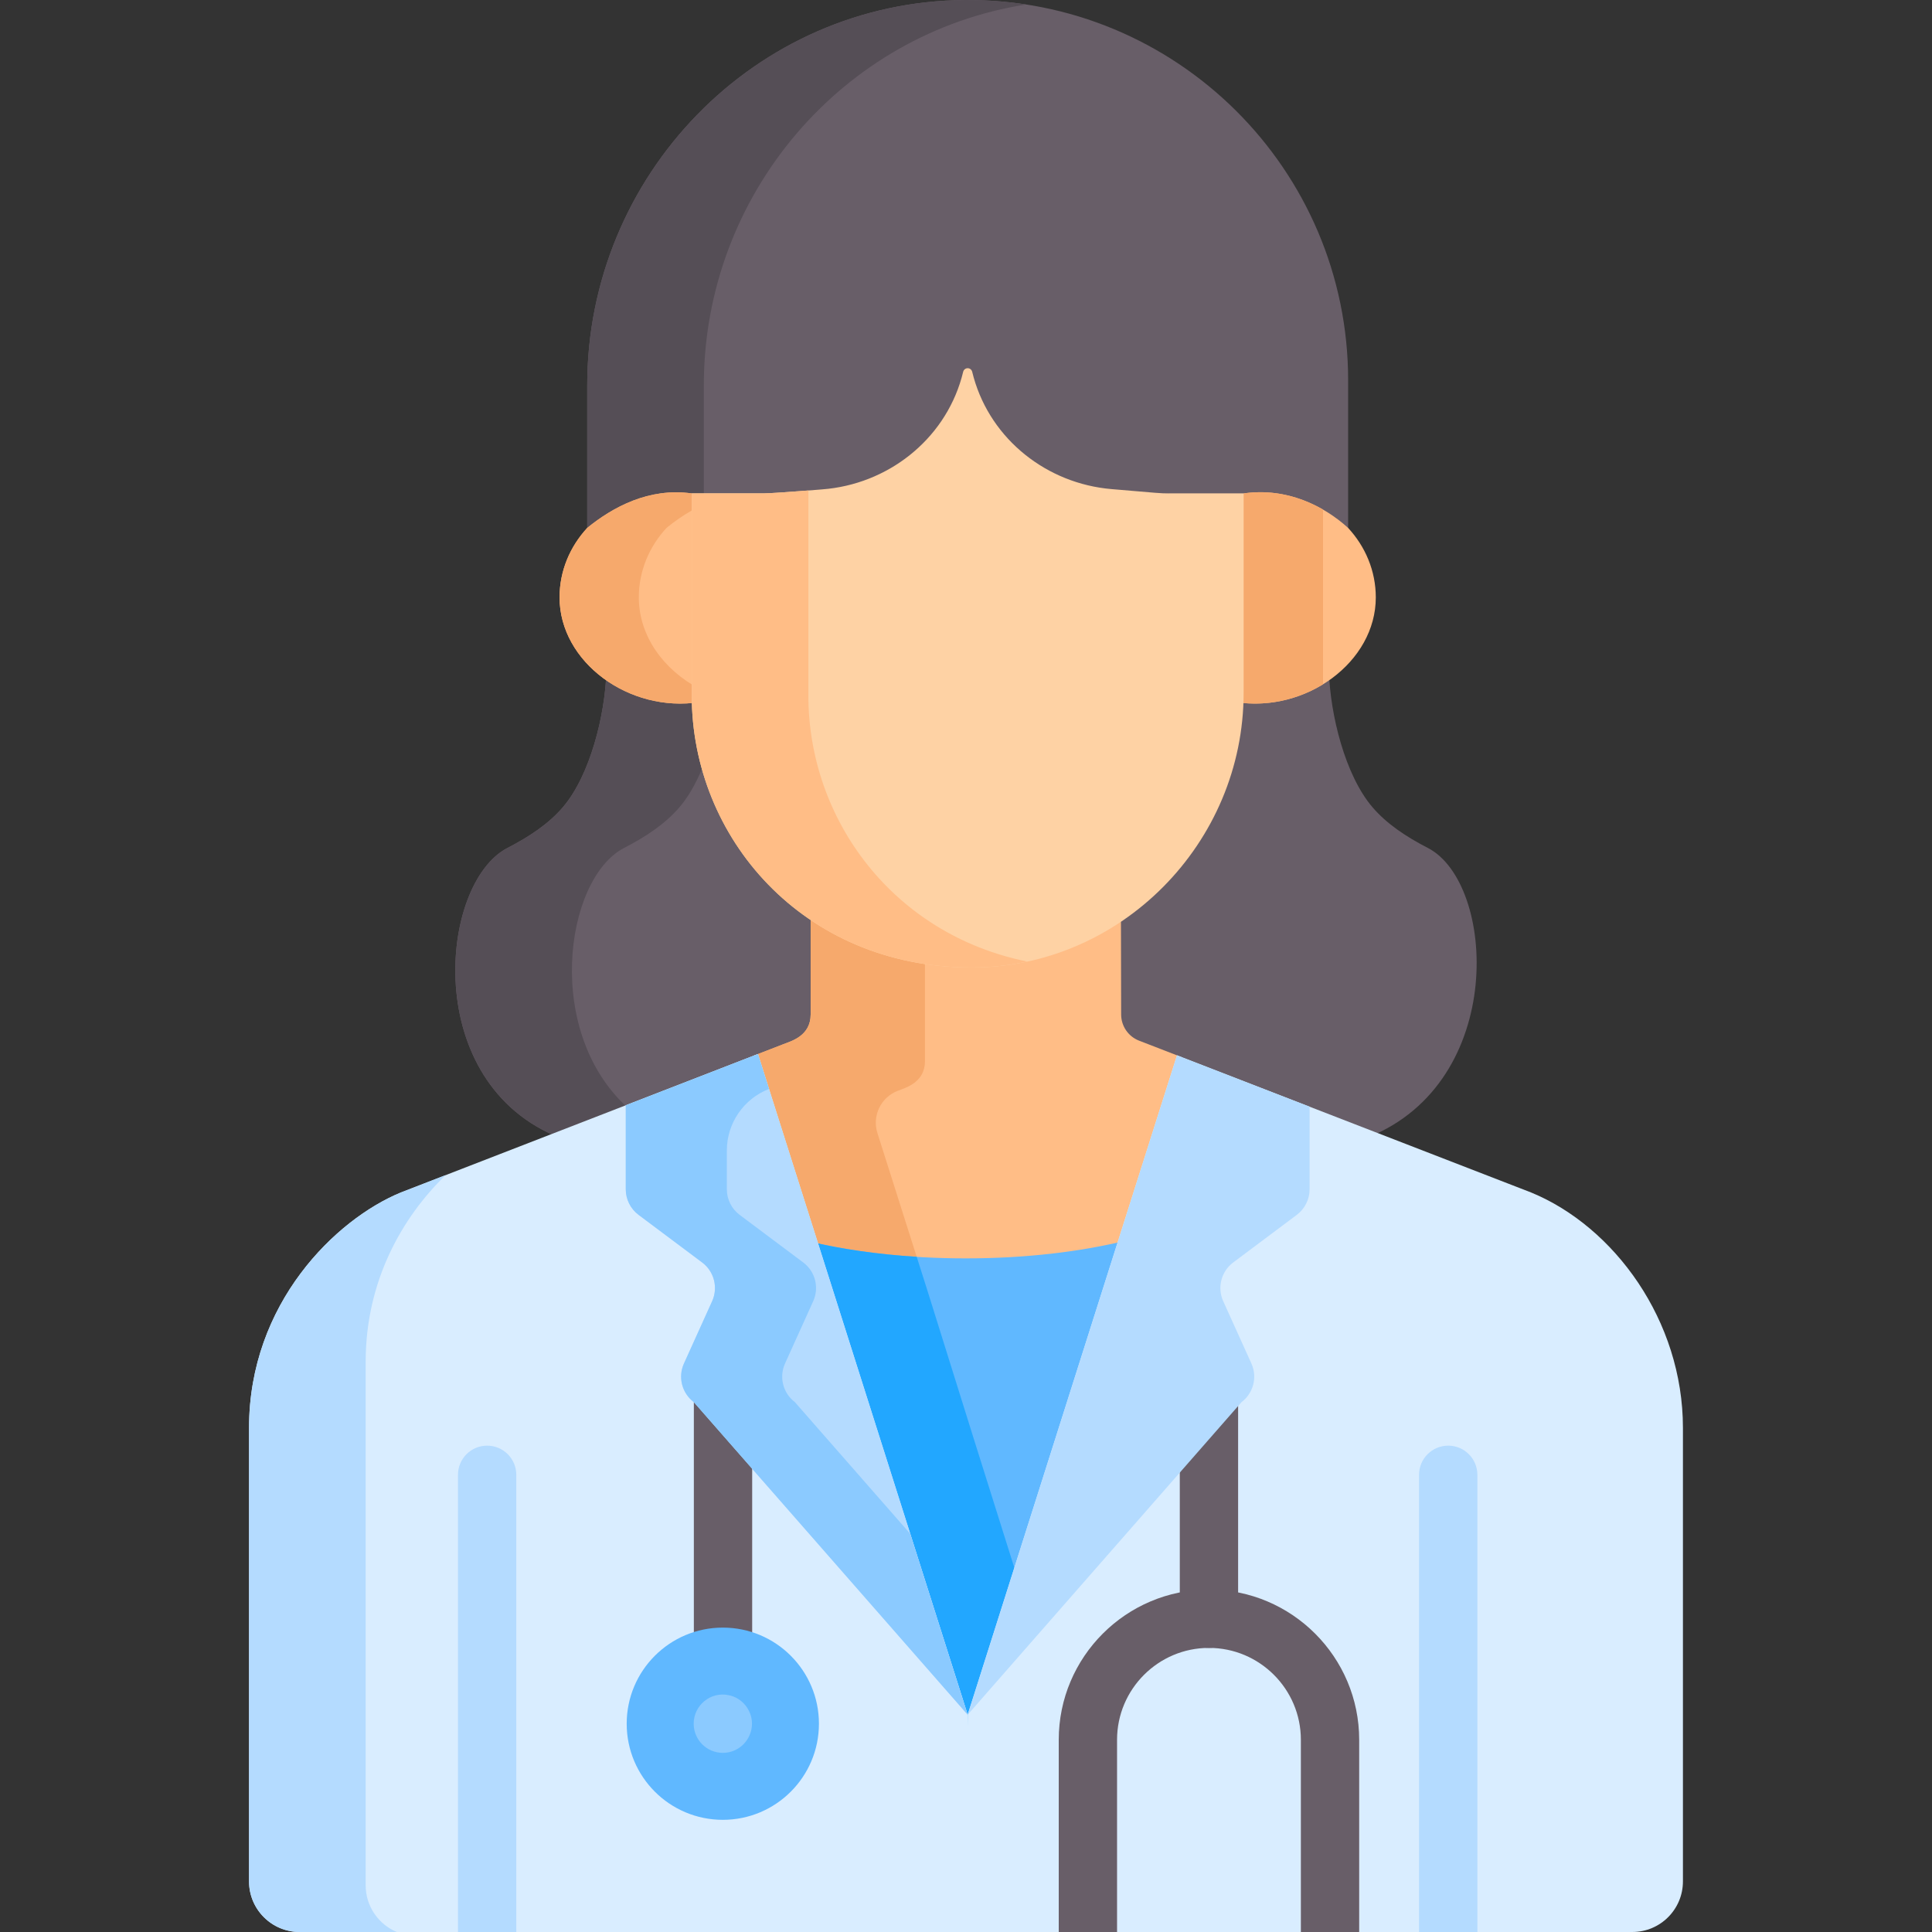 <svg xmlns="http://www.w3.org/2000/svg" height="512pt" viewBox="-66 0 512 512.001" width="512pt"><rect x="-66" y="0" width="512" height="512.001" fill="#333333" stroke="none"/><path d="m189.691.004c-55.598.406-100.07 46.488-100.07 102.086v40.906c6.781-5.52 16.355-10.727 27.66-9.152h19.156c2.496 0 16.52-1.141 15.488-1.062 17.582-1.348 33.047-13.504 37.324-31.16.137-.555.625-.953 1.199-.953.57 0 1.059.398 1.195.953 4.27 17.582 19.57 29.617 36.918 31.086 12.699 1.078 12.871 1.137 15.164 1.137h19.883c11.52-1.641 21.336 3.398 27.664 9.152 0-15.867 0-36.508 0-42.168 0-55.938-45.547-101.234-101.582-100.824zm0 0" fill="#685e68"></path><path d="m120.52 102.09c0-50.617 36.867-93.344 85.43-100.898-5.297-.816-10.727-1.23-16.258-1.187-55.598.406-100.07 46.488-100.07 102.086v40.906c6.781-5.52 16.355-10.727 27.66-9.152h3.238zm0 0" fill="#554e56"></path><path d="m228.027 270.93c.008 3.066 1.895 5.809 4.75 6.918 5.32 2.059 48.059 17.414 63.844 23.527 36.762-14.754 33.781-67.379 15.77-76.664-5.77-2.977-10.891-6.371-14.672-10.793-7.277-8.508-11.18-24.547-11.535-35.914-6.219 4.238-17.301 6.293-25.758 4.961-.809 24.109-13.547 48.609-32.461 61.301zm0 0" fill="#685e68"></path><path d="m82.645 301.637c34.508-13.375 29.727-10.324 62.039-22.852 2.055-.797 7.242-2.152 7.242-7.898v-27.086c-19.324-13.035-30.93-37.77-31.488-60.828-8.449 1.32-19.523-.734-25.734-4.969-.352 11.367-4.258 27.406-11.531 35.914-3.785 4.422-8.902 7.816-14.676 10.793-18.121 9.344-23.102 62.527 14.148 76.926zm0 0" fill="#685e68"></path><path d="m99.395 224.711c5.773-2.977 10.891-6.371 14.676-10.793 3.523-4.117 6.246-10.004 8.168-16.266-1.07-4.883-1.684-9.82-1.801-14.68-8.449 1.324-19.523-.734-25.734-4.969-.352 11.367-4.258 27.406-11.531 35.914-3.785 4.422-8.902 7.816-14.676 10.793-18.121 9.344-23.102 62.527 14.148 76.93 8.105-3.145 14.027-5.371 18.789-7.117-23.676-19.977-17.879-61.645-2.039-69.812zm0 0" fill="#554e56"></path><path d="m133.656 279.801c2.047 6.441 8.293 26.129 15.941 50.223 11.703 2.578 25.527 4.07 40.348 4.07 15.277 0 29.496-1.59 41.422-4.32l15.758-49.629-11.258-4.359c-2.848-1.102-4.742-3.844-4.75-6.918l-.059-27.688c-11.453 7.688-25.16 12.184-39.863 12.133-16.422-.055-30.777-4.777-42.363-12.59l.004 28.102c0 5.691-5.078 7.062-7.242 7.902zm0 0" fill="#ffbd86"></path><path d="m166.527 300.273c-1.449-4.562.902-9.457 5.363-11.188 2.164-.836 7.238-2.207 7.238-7.898v-28.789c-11.445-1.734-21.641-5.844-30.293-11.676v28.102c0 5.691-5.078 7.062-7.242 7.902l-7.938 3.074c2.047 6.441 8.297 26.129 15.941 50.223 8.254 1.816 17.574 3.082 27.539 3.676-4.375-13.777-8.117-25.57-10.609-33.426zm0 0" fill="#f6a96c"></path><path d="m189.957 333.484c-15.363 0-29.633-1.652-41.457-4.48 17.074 53.789 40.176 126.566 41.941 132.125l42.027-132.387c-12.031 2.984-26.684 4.742-42.512 4.742zm0 0" fill="#60b8ff"></path><path d="m179.895 342.387c-1.012-3.191-2-6.305-2.957-9.32-10.387-.652-20.035-2.051-28.438-4.062 17.074 53.793 40.176 126.566 41.941 132.125l13.426-42.297c-7.34-23.258-15.316-48.684-23.973-76.445zm0 0" fill="#22a7ff"></path><path d="m190.445 454.422-55.582-175.09-94.645 36.695c-17.195 7.074-40.219 29.34-40.219 62.379v120.191c0 7.402 6 13.402 13.402 13.402h180.133zm0 0" fill="#d9edff"></path><path d="m30.906 499.629v-138.738c0-21.418 9.68-38.305 21.176-49.465l-11.863 4.602c-17.195 7.074-40.219 29.34-40.219 62.379v120.191c0 7.402 6 13.402 13.402 13.402h25.754c-4.844-2.02-8.25-6.797-8.25-12.371zm0 0" fill="#b4dbff"></path><path d="m70.824 512v-121.16c0-4.266-3.461-7.727-7.727-7.727-4.27 0-7.727 3.461-7.727 7.727v121.16zm0 0" fill="#b4dbff"></path><path d="m125.605 445.934c-4.266 0-7.727-3.461-7.727-7.727v-71.16c0-4.266 3.461-7.727 7.727-7.727 4.27 0 7.73 3.461 7.73 7.727v71.16c-.004 4.266-3.461 7.727-7.73 7.727zm0 0" fill="#685e68"></path><path d="m151.027 456.805c0 14.066-11.406 25.469-25.473 25.469-14.066 0-25.473-11.402-25.473-25.469 0-14.07 11.406-25.473 25.473-25.473 14.066 0 25.473 11.402 25.473 25.473zm0 0" fill="#60b8ff"></path><path d="m125.559 464.527c-4.312 0-7.727-3.508-7.727-7.727 0-4.879 4.492-8.559 9.23-7.57 3.621.68 6.223 3.965 6.223 7.57 0 4.121-3.344 7.727-7.727 7.727zm0 0" fill="#8bcaff"></path><path d="m99.836 292.914v22.262c0 2.664 1.254 5.176 3.391 6.773l16.859 12.621c3.176 2.379 4.273 6.645 2.637 10.262l-7.465 16.504c-1.629 3.598-.551 7.848 2.598 10.23l72.59 82.855c-2.516-7.922-51.797-163.164-55.582-175.09zm0 0" fill="#b4dbff"></path><path d="m175.223 406.473-30.582-34.906c-3.148-2.383-4.227-6.633-2.598-10.23l7.465-16.504c1.637-3.617.539-7.883-2.637-10.262l-16.859-12.621c-2.133-1.598-3.391-4.109-3.391-6.773v-10.277c0-7.223 4.441-13.707 11.176-16.316-1.477-4.652-2.504-7.891-2.934-9.25l-35.027 13.582v22.262c0 2.664 1.254 5.176 3.391 6.773l16.859 12.621c3.176 2.379 4.273 6.645 2.637 10.262l-7.465 16.504c-1.629 3.598-.551 7.848 2.598 10.23l72.59 82.855c-.859-2.699-7.152-22.523-15.223-47.949zm0 0" fill="#8bcaff"></path><path d="m119.379 184.32-2.059-53.566h-.039c-11.297-1.574-20.867 3.625-27.645 9.137-4.566 4.938-7.348 11.375-7.348 18.426 0 17.148 18.473 30.676 37.133 27.746-.016-.582-.043-1.16-.043-1.742zm0 0" fill="#ffbd86"></path><path d="m119.309 182.5c-9.355-4.906-16.016-13.891-16.016-24.184 0-7.051 2.781-13.488 7.348-18.426 2.039-1.656 4.332-3.285 6.848-4.707l-.168-4.43h-.039c-11.297-1.574-20.863 3.625-27.645 9.137-4.566 4.938-7.348 11.375-7.348 18.426 0 17.148 18.473 30.676 37.133 27.742-.016-.578-.043-1.156-.043-1.738zm0 0" fill="#f6a96c"></path><path d="m291.234 139.871c-6.328-5.738-16.129-10.758-27.625-9.117h-.039l-2.059 52.859c0 .816-.035 1.629-.062 2.441 18.664 2.945 37.152-10.582 37.152-27.738-.004-7.062-2.789-13.508-7.367-18.445zm0 0" fill="#ffbd86"></path><path d="m284.613 135.047c-5.773-3.328-12.973-5.438-21.004-4.293h-.039l-2.059 52.859c0 .816-.035 1.629-.062 2.441 8.293 1.309 16.547-.641 23.164-4.711zm0 0" fill="#f6a96c"></path><path d="m243.727 130.754c-2.293 0-2.465-.059-15.164-1.137-17.07-1.449-31.848-13.059-36.516-29.543-.145-.512-.277-1.027-.406-1.543-.133-.555-.621-.953-1.195-.953-.57 0-1.059.398-1.195.953-.125.523-.262 1.043-.41 1.559-4.715 16.621-19.688 28.281-36.914 29.598 1.031-.078-12.996 1.062-15.488 1.062h-19.117v53.57c0 37.578 29.375 71.934 73.875 72.082 39.805.133 72.375-32.984 72.375-72.793v-52.859h-19.844zm0 0" fill="#fed2a4"></path><path d="m148.227 184.32v-54.336c-4.078.316-10.219.77-11.789.77h-19.117v53.566c0 37.582 29.375 71.934 73.875 72.082 5.164.02 10.199-.535 15.066-1.578-35.496-7.148-58.035-37.586-58.035-70.504zm0 0" fill="#ffbd86"></path><path d="m379.996 498.598v-120.191c0-28.453-18.219-53.324-40.219-62.379l-93.859-36.352-55.473 174.746v57.578h176.148c7.402 0 13.402-6 13.402-13.402zm0 0" fill="#d9edff"></path><path d="m325.52 512v-121.16c0-4.266-3.461-7.727-7.727-7.727-4.27 0-7.73 3.461-7.73 7.727v121.16zm0 0" fill="#b4dbff"></path><path d="m254.387 436.711c-4.266 0-7.727-3.461-7.727-7.727v-58.43c0-4.27 3.461-7.73 7.727-7.73 4.27 0 7.727 3.461 7.727 7.73v58.43c0 4.266-3.457 7.727-7.727 7.727zm0 0" fill="#685e68"></path><path d="m294.199 512v-50.934c0-21.949-17.859-39.809-39.812-39.809-21.949 0-39.809 17.859-39.809 39.809v50.934h15.453v-50.934c0-13.43 10.926-24.355 24.355-24.355 13.434 0 24.359 10.926 24.359 24.355v50.934zm0 0" fill="#685e68"></path><path d="m260.805 334.57 16.859-12.621c2.133-1.598 3.391-4.109 3.391-6.773v-21.891l-35.137-13.609-55.473 174.746 72.586-82.855c3.148-2.383 4.23-6.633 2.602-10.23l-7.465-16.504c-1.637-3.617-.539-7.883 2.637-10.262zm0 0" fill="#b4dbff"></path></svg>